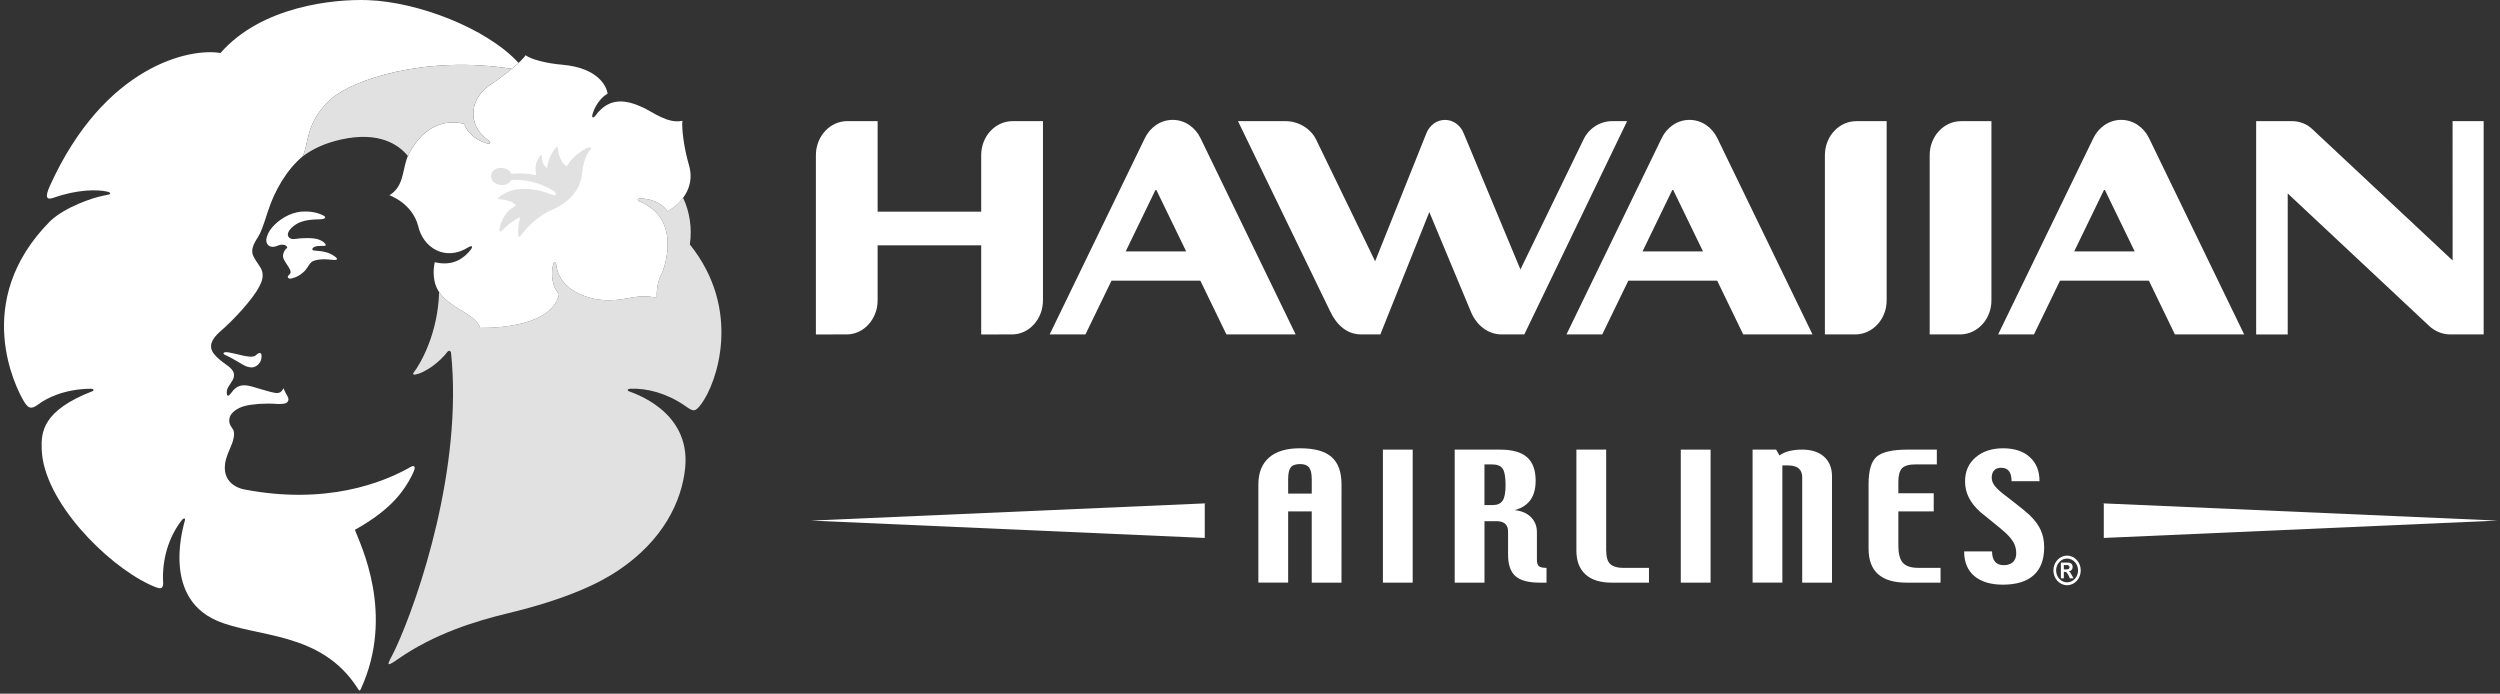 <svg xmlns="http://www.w3.org/2000/svg" width="173" height="48" viewBox="0 0 173 48">
  <rect x="0" y="0" width="173" height="48" fill="#333333" stroke="none"/>
  <g fill="none" fill-rule="evenodd">
    <path fill="#FFFFFF" d="M171.869 23.142L171.869 8.381 169.719 8.381 169.722 18.026 159.989 8.915C159.621 8.57 159.111 8.381 158.58 8.381L156.126 8.381 156.126 23.144 158.31 23.144 158.31 13.387 168.097 22.553C168.496 22.925 169.005 23.142 169.565 23.142L171.869 23.142 171.869 23.142 171.869 23.142zM130.556 20.79L130.556 8.384 128.456 8.384 128.457 8.384C127.257 8.384 126.283 9.438 126.283 10.738L126.283 23.142 128.419 23.142C129.601 23.121 130.556 22.077 130.556 20.79L130.556 20.79 130.556 20.79zM137.807 20.79L137.807 8.384 135.709 8.384C134.507 8.384 133.534 9.438 133.534 10.738L133.534 23.142 135.67 23.142C136.852 23.121 137.807 22.077 137.807 20.79L137.807 20.79 137.807 20.79zM70.073 8.381L70.073 8.382C68.871 8.382 67.899 9.435 67.899 10.736L67.899 14.648 60.732 14.648 60.732 8.381 58.633 8.381 58.633 8.382C57.432 8.382 56.46 9.435 56.46 10.736L56.46 23.144 58.594 23.142C59.776 23.142 60.732 22.075 60.732 20.789L60.732 16.977 67.899 16.977 67.899 23.144 70.034 23.142C71.222 23.142 72.171 22.076 72.173 20.789L72.173 8.381 70.073 8.381 70.073 8.381 70.073 8.381zM84.867 23.142L89.659 23.142 83.073 9.556C82.71 8.808 81.986 8.296 81.151 8.296 80.313 8.296 79.59 8.808 79.226 9.556L72.637 23.142 75.113 23.142 76.915 19.423 83.065 19.423 84.867 23.142 84.867 23.142 84.867 23.142zM77.897 17.398L79.989 13.081 82.083 17.398 77.897 17.398 77.897 17.398 77.897 17.398zM120.631 23.142L125.425 23.142 118.837 9.556C118.474 8.808 117.749 8.296 116.913 8.296 116.078 8.296 115.354 8.808 114.99 9.556L108.4 23.142 110.875 23.142 112.68 19.423 118.829 19.423 120.631 23.142 120.631 23.142 120.631 23.142zM113.662 17.398L115.754 13.081 117.848 17.398 113.662 17.398 113.662 17.398 113.662 17.398zM150.504 23.142L155.296 23.142 148.711 9.556C148.347 8.808 147.623 8.296 146.786 8.296 145.951 8.296 145.227 8.808 144.863 9.556L138.272 23.142 140.75 23.142 142.553 19.423 148.703 19.423 150.504 23.142 150.504 23.142 150.504 23.142zM143.534 17.398L145.627 13.081 147.72 17.398 143.534 17.398 143.534 17.398 143.534 17.398zM101.273 9.191C101.054 8.665 100.563 8.297 99.996 8.297 99.42 8.297 98.926 8.674 98.71 9.212L95.159 18.079 91.073 9.653C90.7 8.885 89.832 8.384 88.976 8.384L85.668 8.382 92.066 21.583C92.513 22.507 93.227 23.142 94.191 23.142L95.52 23.142 98.909 14.677 101.791 21.584C102.165 22.486 102.951 23.142 103.914 23.142L105.482 23.142 112.597 8.382 111.569 8.382C110.713 8.382 109.95 8.884 109.58 9.65L105.214 18.648 101.273 9.191 101.273 9.191 101.273 9.191zM89.14 34.159L89.14 33.162C89.14 32.775 89.198 32.504 89.316 32.348 89.433 32.192 89.65 32.113 89.969 32.113 90.258 32.113 90.464 32.193 90.587 32.35 90.711 32.51 90.773 32.781 90.773 33.161L90.773 34.158 89.14 34.158 89.14 34.159 89.14 34.159zM92.833 33.535C92.833 32.665 92.605 32.03 92.148 31.626 91.692 31.222 90.962 31.021 89.956 31.021 89.019 31.021 88.305 31.235 87.816 31.665 87.325 32.095 87.079 32.716 87.079 33.534L87.079 40.318 89.14 40.318 89.14 35.39 90.772 35.39 90.772 40.319 92.832 40.319 92.833 33.535 92.833 33.535 92.833 33.535z"/>
    <polygon fill="#FFFFFF" points="95.697 40.319 97.758 40.319 97.758 31.114 95.697 31.114"/>
    <path fill="#FFFFFF" d="M103.98 34.647C103.842 34.849 103.621 34.949 103.315 34.949L102.725 34.949 102.725 32.138 103.263 32.138C103.611 32.138 103.851 32.235 103.985 32.432 104.118 32.629 104.186 33.01 104.186 33.573 104.186 34.087 104.117 34.446 103.98 34.647L103.98 34.647 103.98 34.647zM107.018 39.296C106.751 39.296 106.574 39.255 106.487 39.175 106.398 39.094 106.354 38.946 106.354 38.732L106.354 36.818C106.354 36.411 106.218 36.07 105.949 35.793 105.68 35.518 105.302 35.353 104.816 35.301 105.3 35.17 105.662 34.937 105.904 34.601 106.145 34.263 106.267 33.819 106.267 33.266 106.267 32.535 106.07 31.995 105.675 31.643 105.28 31.29 104.653 31.114 103.795 31.114L100.665 31.114 100.665 40.319 102.726 40.319 102.726 36.065 103.572 36.065C103.821 36.065 104.014 36.124 104.153 36.242 104.289 36.361 104.358 36.537 104.358 36.773L104.358 38.38C104.358 39.066 104.525 39.559 104.862 39.863 105.198 40.168 105.76 40.319 106.553 40.319L107.019 40.319 107.018 39.296 107.018 39.296 107.018 39.296zM114.109 40.319L111.525 40.319C110.734 40.319 110.13 40.129 109.712 39.746 109.293 39.364 109.087 38.818 109.087 38.106L109.087 31.114 111.147 31.114 111.147 38.051C111.147 38.554 111.247 38.887 111.45 39.051 111.65 39.214 111.932 39.296 112.295 39.296L114.109 39.296 114.109 40.319 114.109 40.319 114.109 40.319z"/>
    <polygon fill="#FFFFFF" points="116.31 40.319 118.372 40.319 118.372 31.114 116.31 31.114"/>
    <path fill="#FFFFFF" d="M126.774 40.319L124.713 40.319 124.713 33.032C124.713 32.76 124.632 32.555 124.471 32.417 124.309 32.276 124.054 32.206 123.709 32.206L123.339 32.206 123.339 40.318 121.279 40.318 121.279 31.113 122.909 31.113 123.14 31.518C123.325 31.379 123.553 31.276 123.821 31.21 124.089 31.146 124.383 31.113 124.701 31.113 125.353 31.113 125.86 31.276 126.225 31.604 126.591 31.933 126.774 32.383 126.774 32.959L126.774 40.319 126.774 40.319 126.774 40.319zM134.286 40.319L131.93 40.319C131.061 40.319 130.408 40.126 129.968 39.737 129.526 39.348 129.306 38.758 129.306 37.969L129.306 33.485C129.306 32.542 129.497 31.911 129.879 31.592 130.259 31.273 130.97 31.113 132.003 31.113L134.029 31.113 134.029 32.137 132.549 32.137C132.097 32.137 131.787 32.226 131.619 32.404 131.451 32.584 131.366 32.897 131.366 33.341L131.366 34.135 133.813 34.135 133.813 35.39 131.366 35.39 131.366 37.763C131.366 38.314 131.47 38.707 131.676 38.942 131.882 39.178 132.24 39.295 132.748 39.295L134.286 39.295 134.286 40.319 134.286 40.319 134.286 40.319zM141.456 37.869C141.456 38.722 141.214 39.369 140.729 39.805 140.243 40.241 139.533 40.459 138.599 40.459 137.758 40.459 137.1 40.261 136.627 39.866 136.154 39.469 135.919 38.9 135.919 38.158L137.85 38.158C137.85 38.464 137.917 38.699 138.052 38.864 138.186 39.028 138.388 39.11 138.657 39.11 138.929 39.11 139.144 39.039 139.296 38.896 139.447 38.752 139.524 38.55 139.524 38.293 139.524 38.019 139.465 37.773 139.345 37.555 139.227 37.337 139.045 37.115 138.799 36.887 138.669 36.761 138.368 36.508 137.894 36.126 137.423 35.745 137.143 35.519 137.058 35.45 136.691 35.122 136.421 34.784 136.244 34.436 136.068 34.086 135.982 33.713 135.982 33.31 135.982 32.619 136.227 32.062 136.716 31.647 137.205 31.23 137.838 31.022 138.615 31.022 139.396 31.022 140.012 31.224 140.46 31.629 140.909 32.033 141.134 32.591 141.134 33.3L139.201 33.3C139.201 32.996 139.144 32.765 139.027 32.608 138.91 32.448 138.727 32.37 138.479 32.37 138.266 32.37 138.103 32.432 137.993 32.553 137.883 32.675 137.827 32.842 137.827 33.056 137.827 33.226 137.88 33.392 137.988 33.553 138.095 33.716 138.295 33.916 138.591 34.154 138.63 34.185 138.898 34.392 139.39 34.773 139.882 35.153 140.234 35.444 140.444 35.64 140.808 35.989 141.067 36.339 141.222 36.689 141.379 37.039 141.456 37.433 141.456 37.869L141.456 37.869 141.456 37.869z"/>
    <polygon fill="#FFFFFF" points="83.597 34.825 56.121 36.025 83.369 37.225 83.369 34.825"/>
    <polygon fill="#FFFFFF" points="145.351 34.825 172.827 36.025 145.582 37.225 145.582 34.825"/>
    <path fill="#FFFFFF" d="M143.041,38.652 C143.462,38.652 143.802,39.02 143.802,39.473 C143.802,39.927 143.462,40.297 143.041,40.297 C142.622,40.297 142.283,39.927 142.283,39.473 C142.283,39.02 142.623,38.652 143.041,38.652 L143.041,38.652 L143.041,38.652 Z M143.487,40.02 L143.371,39.802 C143.269,39.61 143.242,39.579 143.156,39.547 L143.156,39.541 C143.324,39.521 143.427,39.402 143.427,39.238 C143.427,39.065 143.324,38.933 143.111,38.933 L142.614,38.933 L142.614,40.02 L142.818,40.02 L142.818,39.574 L142.854,39.574 C142.942,39.574 142.978,39.584 143.02,39.629 C143.06,39.673 143.12,39.766 143.156,39.842 L143.236,40.021 L143.487,40.02 L143.487,40.02 L143.487,40.02 Z M142.818,39.402 L142.818,39.102 L143.004,39.102 C143.141,39.102 143.212,39.155 143.212,39.251 C143.212,39.326 143.165,39.402 143.026,39.402 L142.818,39.402 L142.818,39.402 L142.818,39.402 Z M143.041,38.449 C142.518,38.449 142.096,38.906 142.096,39.473 C142.096,40.039 142.518,40.497 143.041,40.497 C143.565,40.497 143.988,40.039 143.988,39.473 C143.988,38.906 143.565,38.449 143.041,38.449 L143.041,38.449 L143.041,38.449 Z"/>
    <path fill="#E1E1E1" d="M48.535,27.947 C49.601,26.51 51.387,21.467 47.738,16.918 C47.908,15.791 47.718,14.627 47.27,13.688 C46.996,14.056 46.627,14.375 46.188,14.627 C45.817,14.048 45.064,13.76 44.394,13.735 C44.003,13.72 44.111,13.88 44.303,13.961 C47.077,15.122 46.099,18.355 45.74,19.042 C45.375,19.744 45.453,20.623 45.453,20.623 C44.59,20.37 43.809,20.585 43.113,20.694 C41.736,20.913 40.817,20.668 40.101,20.34 C39.532,20.08 38.635,19.486 38.498,18.354 C38.474,18.147 38.339,18.002 38.258,18.387 C38.119,19.043 38.217,19.842 38.687,20.345 C38.173,22.87 33.22,22.686 33.22,22.686 C32.93,21.728 31.158,21.356 30.387,20.206 C30.305,23.032 29.152,25.099 28.61,25.806 C28.56,25.868 28.589,25.941 28.703,25.924 C29.461,25.806 30.476,24.993 30.938,24.375 C31.064,24.212 31.197,24.268 31.214,24.434 C32.026,32.337 29.008,41.334 27.383,44.856 C26.945,45.805 26.474,46.356 27.513,45.627 C30.04,43.853 32.934,42.973 35.1,42.45 C39.329,41.435 41.53,40.314 42.785,39.472 C45.889,37.393 47.177,34.701 47.413,32.386 C47.822,28.345 43.638,27.147 43.505,27.069 C43.372,26.992 43.45,26.909 43.615,26.901 C44.772,26.848 46.162,27.22 47.396,28.078 C47.972,28.48 48.088,28.553 48.535,27.947 Z"/>
    <path fill="#FFFFFF" d="M6.291,26.901 C6.458,26.9 6.546,27.013 6.401,27.069 C2.932,28.416 2.838,29.902 2.887,31.126 C3.026,34.67 7.328,39.023 10.333,40.442 C11.076,40.779 11.359,40.912 11.279,40.091 C11.232,38.022 12.116,36.555 12.599,35.974 C12.705,35.845 12.818,35.831 12.8,35.985 C12.782,36.137 11.089,41.225 14.975,42.936 C17.713,44.144 22.23,43.638 24.771,47.667 C24.864,47.822 24.907,47.809 24.97,47.68 C27.344,42.498 24.951,37.709 24.558,36.664 C25.761,35.999 26.896,35.167 27.637,34.242 C28.223,33.51 28.452,33.008 28.598,32.698 C28.77,32.331 28.714,32.145 28.404,32.32 C26.489,33.416 22.537,34.959 16.897,33.867 C16.897,33.867 15.351,33.639 15.579,32.066 C15.641,31.627 15.863,31.174 16.04,30.737 C16.103,30.581 16.311,29.986 16.113,29.701 C15.915,29.416 15.79,29.215 15.909,28.844 C15.993,28.581 16.372,28.232 16.974,28.085 C17.501,27.957 18.398,27.889 19.142,27.952 C19.344,27.968 19.552,27.943 19.671,27.929 C19.874,27.906 20.009,27.727 19.943,27.529 C19.894,27.384 19.782,27.275 19.616,26.865 C19.493,27.121 19.351,27.236 19.02,27.185 C18.684,27.134 18.009,26.907 17.391,26.737 C16.772,26.57 16.375,26.666 16.019,27.166 C15.665,27.667 15.673,27.164 15.707,26.999 C15.759,26.739 16.134,26.352 16.175,26.112 C16.208,25.926 16.253,25.663 15.738,25.297 C15.372,25.039 15.122,24.831 14.967,24.672 C14.472,24.173 14.387,23.658 15.333,22.853 C16.01,22.276 17.504,20.734 17.958,19.792 C18.029,19.645 18.391,19.055 17.993,18.465 C17.688,18.011 17.635,17.924 17.554,17.769 C17.334,17.345 17.492,16.968 17.852,16.404 C18.029,16.129 18.166,15.796 18.542,14.618 C18.992,13.213 19.841,11.735 20.939,10.826 C21.402,9.93 21.104,8.441 22.958,6.815 C24.425,5.526 29.447,3.809 35.416,4.765 C35.607,4.607 35.759,4.471 35.885,4.354 C33.669,1.936 28.885,0.127 25.446,0.008 C23.104,-0.073 18.099,0.42 15.256,3.669 C13.172,3.303 7.233,4.519 3.461,12.844 C3.098,13.644 3.201,13.866 3.714,13.683 C5.306,13.116 6.727,13.094 7.425,13.261 C7.734,13.335 7.604,13.446 7.547,13.456 C7.487,13.466 7.375,13.502 7.138,13.545 C6.396,13.682 4.507,14.335 3.492,15.282 C-2.075,20.873 1.202,26.949 1.555,27.599 C1.915,28.257 2.119,28.39 2.677,27.964 C3.189,27.574 4.454,26.911 6.291,26.901 L6.291,26.901 L6.291,26.901 Z"/>
    <path fill="#FFFFFF" d="M18.03 24.999C17.864 25.29 17.532 25.669 16.768 25.213 16.116 24.82 15.947 24.733 15.583 24.563 15.506 24.528 15.447 24.493 15.471 24.428 15.493 24.375 15.627 24.35 15.831 24.387 16.24 24.461 16.861 24.629 16.995 24.644 17.131 24.66 17.537 24.747 17.704 24.584 17.853 24.44 17.992 24.366 18.068 24.481 18.143 24.595 18.075 24.919 18.03 24.999L18.03 24.999 18.03 24.999zM47.222 8.36C47.164 8.841 47.312 10.188 47.681 11.444 48.068 12.769 47.381 13.941 46.188 14.628 45.817 14.049 45.064 13.76 44.394 13.735 44.003 13.721 44.111 13.881 44.303 13.962 47.077 15.123 46.099 18.356 45.74 19.042 45.375 19.744 45.453 20.624 45.453 20.624 44.59 20.371 43.809 20.585 43.113 20.695 41.736 20.914 40.817 20.668 40.101 20.341 39.532 20.08 38.635 19.487 38.498 18.355 38.474 18.148 38.339 18.003 38.258 18.387 38.119 19.044 38.217 19.842 38.687 20.345 38.173 22.87 33.22 22.687 33.22 22.687 32.89 21.596 30.64 21.266 30.129 19.682 29.888 18.929 30.086 18.145 30.086 18.145 31.381 18.457 32.13 17.832 32.551 17.31 32.797 17.005 32.601 16.992 32.425 17.103 30.785 18.14 29.258 17.104 28.939 15.641 28.514 14.043 26.951 13.514 26.951 13.514 28.087 12.798 27.771 11.56 28.362 10.513 29.919 7.759 32.133 8.583 32.133 8.583 32.347 9.238 33 9.71 33.642 9.905 34.016 10.017 33.955 9.831 33.787 9.71 32.214 8.576 32.603 6.773 33.841 5.93 36.003 4.46 36.372 3.823 36.372 3.823 36.767 4.123 37.82 4.385 38.927 4.481 41.408 4.703 41.992 5.994 42.042 6.487 41.749 6.642 41.25 7.106 41.018 7.847 40.902 8.222 41.089 8.162 41.211 7.994 42.178 6.672 43.369 6.922 44.482 7.433 45.188 7.757 46.209 8.58 47.222 8.36L47.222 8.36 47.222 8.36z"/>
    <path fill="#E1E1E1" d="M32.133 8.583C32.347 9.238 33.001 9.71 33.642 9.905 33.822 9.958 33.903 9.943 33.917 9.9 33.901 9.86 33.884 9.821 33.868 9.783 33.848 9.757 33.819 9.732 33.788 9.709 32.214 8.575 32.603 6.772 33.841 5.93 34.535 5.457 35.045 5.07 35.417 4.764 29.448 3.809 24.425 5.526 22.959 6.814 21.105 8.44 21.402 9.929 20.939 10.825 21.706 10.256 22.558 9.888 23.604 9.654 26.252 9.065 27.605 10.027 28.225 10.795 28.264 10.7 28.31 10.606 28.362 10.512 29.92 7.759 32.133 8.583 32.133 8.583L32.133 8.583 32.133 8.583zM35.862 16.273C35.878 16.398 35.931 16.434 36.024 16.316 36.424 15.801 37.1 14.999 38.171 14.536 39.452 13.98 40.054 13.149 40.228 12.328 40.332 11.835 40.313 10.998 40.85 10.365 41.023 10.165 40.798 10.16 40.632 10.231 40.476 10.3 39.649 10.746 39.224 11.511 38.744 11.191 38.639 10.624 38.617 10.285 38.618 10.183 38.526 10.13 38.422 10.266 38.069 10.722 37.886 11.258 37.871 11.618 37.871 11.618 37.462 11.45 37.493 10.778 37.499 10.665 37.436 10.721 37.404 10.758 36.884 11.366 37.099 12.038 37.116 12.131 37.116 12.131 36.396 11.931 35.394 12.026 35.073 11.417 33.994 11.493 33.982 12.197 33.97 12.833 35.079 13.057 35.387 12.455 35.387 12.455 36.79 12.276 38.294 13.207 38.449 13.302 38.512 13.392 38.453 13.481 38.408 13.547 38.207 13.481 37.957 13.383 37.676 13.272 35.766 12.596 34.506 13.668 34.443 13.722 34.451 13.786 34.524 13.786 34.813 13.801 35.464 13.867 35.71 14.225 35.351 14.415 34.794 14.795 34.565 15.805 34.506 16.066 34.663 16.063 34.764 15.938 34.888 15.79 35.666 15.089 36.01 15.044 36.011 15.044 35.813 15.561 35.862 16.273L35.862 16.273 35.862 16.273z"/>
    <path fill="#FFFFFF" d="M22.998,17.635 C22.505,17.343 21.844,17.361 21.715,17.335 C21.585,17.312 21.56,17.181 21.755,17.086 C22.021,16.958 22.52,17.065 22.538,16.981 C22.554,16.909 22.441,16.722 22.061,16.577 C21.682,16.432 20.844,16.465 20.416,16.536 C19.989,16.609 19.617,16.23 20.287,15.666 C20.956,15.101 21.908,15.214 22.272,15.166 C22.635,15.119 22.481,14.957 22.385,14.917 C22.288,14.876 21.789,14.586 20.916,14.642 C20.046,14.698 19.296,15.206 18.836,15.73 C18.588,16.014 18.476,16.301 18.431,16.544 C18.39,17.003 18.753,17.187 19.143,17.027 C19.341,16.946 19.465,16.921 19.619,16.937 C19.808,16.956 19.924,17.119 19.854,17.172 C19.76,17.241 19.65,17.352 19.596,17.599 C19.534,17.877 19.729,18.097 19.902,18.375 C19.988,18.516 20.065,18.619 20.093,18.725 C20.134,18.876 20.107,18.937 19.982,19.037 C19.841,19.147 19.924,19.342 20.206,19.263 C20.529,19.172 20.704,19.082 20.949,18.876 C21.294,18.586 21.287,18.399 21.531,18.158 C21.772,17.917 22.533,17.918 22.924,17.972 C23.384,18.037 23.49,17.925 22.998,17.635 L22.998,17.635 L22.998,17.635 Z"/>
  </g>
</svg>
